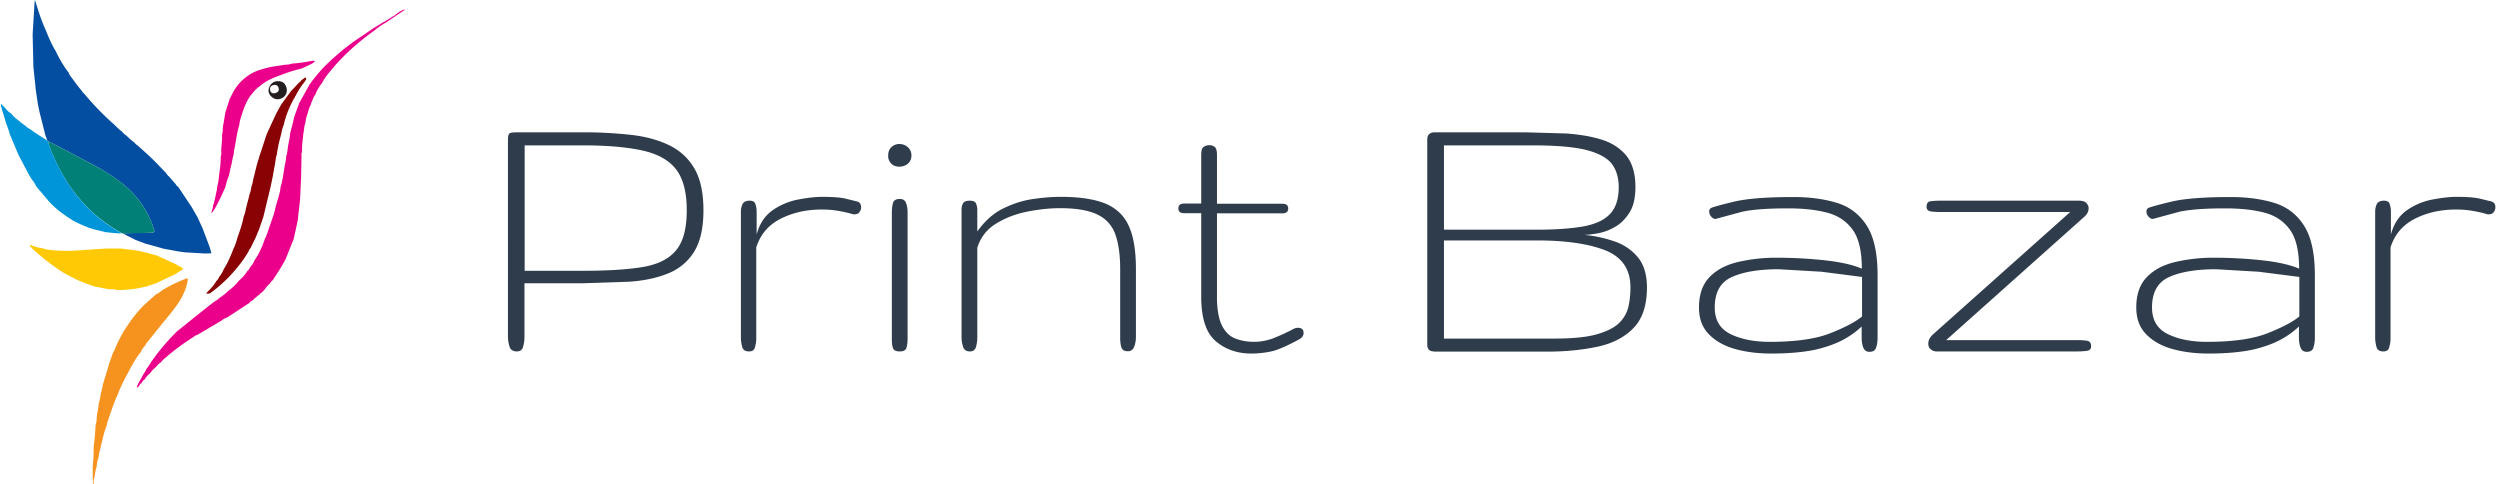 <svg xmlns="http://www.w3.org/2000/svg" xmlns:v="https://vecta.io/nano" viewBox="0 0 130.18 25.2"><g fill="#2f3c4c"><path d="M26.92 18.3c-.2 0-.33-.08-.38-.23s-.09-.34-.09-.55V7.27c0-.2.04-.31.11-.34s.21-.04.41-.04h3.4a21.76 21.76 0 0 1 2.55.14c.76.09 1.42.28 1.98.56.55.28.98.69 1.28 1.22.3.54.45 1.25.45 2.15 0 .93-.17 1.65-.5 2.17s-.79.89-1.37 1.12-1.25.37-2 .42l-2.4.08h-3.05v2.79c0 .2-.03.38-.08.54-.04.14-.15.22-.31.22zm.4-4.2h3.05c1.24 0 2.26-.06 3.06-.19s1.38-.41 1.76-.86c.38-.44.57-1.14.57-2.1 0-.95-.19-1.67-.57-2.15s-.98-.8-1.77-.97-1.81-.26-3.05-.26h-3.05v6.53z"></path><use href="#B"></use><path d="M46.84 8.68c-.18 0-.32-.05-.43-.16a.55.55 0 0 1-.16-.42c0-.18.05-.32.16-.43a.58.58 0 0 1 .43-.17c.17 0 .32.06.44.17s.18.26.18.43-.06.31-.18.42a.7.7 0 0 1-.44.16zm.01 9.62c-.19 0-.31-.06-.35-.17s-.06-.27-.06-.47v-6.58c0-.2.02-.37.06-.51s.16-.21.35-.21c.17 0 .28.07.33.21a1.42 1.42 0 0 1 .08.48v6.6c0 .18-.02.33-.06.46s-.15.19-.35.19zm3.66 0c-.19 0-.31-.08-.36-.24s-.08-.32-.08-.5v-6.64c0-.12.02-.22.07-.32s.17-.15.36-.15c.17 0 .28.05.32.14s.07.2.07.33v1.13c.38-.53.82-.93 1.32-1.18s1.01-.42 1.54-.5 1.02-.12 1.49-.12c.98 0 1.75.12 2.32.35.57.24.98.63 1.22 1.17.25.55.37 1.29.37 2.24v3.54c0 .18-.03.34-.09.5s-.17.24-.33.24c-.2 0-.31-.08-.35-.24a2.02 2.02 0 0 1-.05-.5v-3.54c0-.71-.08-1.3-.24-1.77a1.78 1.78 0 0 0-.91-1.05c-.45-.23-1.11-.35-1.98-.35-.53 0-1.1.06-1.71.18-.6.12-1.15.33-1.63.63a2.18 2.18 0 0 0-.97 1.26v4.63c0 .18-.02.34-.06.5s-.14.26-.32.26zm14.65.11c-.74 0-1.36-.22-1.86-.65s-.75-1.2-.75-2.31V11.1h-.9c-.19 0-.29-.08-.29-.25 0-.16.1-.25.29-.25h.9V8.06c0-.22.04-.36.13-.41a.49.49 0 0 1 .28-.09c.12 0 .21.03.29.09s.12.2.12.41v2.55h3.4c.21 0 .31.08.31.25 0 .16-.1.25-.31.25h-3.4v4.34c0 .66.09 1.16.26 1.5s.41.57.7.68.62.17.97.17c.33 0 .65-.06.96-.17.31-.12.68-.28 1.09-.5.08-.04.16-.06.24-.06.19 0 .29.09.29.27 0 .14-.08.25-.23.33-.57.31-1.03.52-1.37.61-.34.08-.72.13-1.12.13zm9.51-.11c-.23 0-.35-.12-.35-.36V7.27c0-.25.13-.38.4-.38h4.69l2.14.06c.69.05 1.3.15 1.85.32.54.17.97.45 1.29.84.31.39.47.93.47 1.63 0 .55-.1 1-.31 1.33s-.46.58-.76.75a2.77 2.77 0 0 1-.89.33c-.29.05-.53.08-.71.08.55.05 1.08.17 1.58.34a2.69 2.69 0 0 1 1.22.83c.31.38.47.9.47 1.57 0 .92-.23 1.62-.69 2.1s-1.08.81-1.87.98-1.67.26-2.64.26h-5.89zm.52-6.34h4.84c.98 0 1.79-.06 2.42-.17.63-.12 1.09-.33 1.39-.65s.45-.78.45-1.4c0-.46-.11-.86-.34-1.18s-.67-.57-1.31-.74c-.65-.17-1.6-.25-2.85-.25h-4.6v4.39zm0 5.67h5.77c.92 0 1.65-.07 2.18-.22s.93-.35 1.18-.6.41-.54.48-.86a4.62 4.62 0 0 0 .1-.99c0-.94-.44-1.58-1.32-1.93-.88-.34-2.06-.51-3.55-.51h-4.84v5.11zm17.05.78c-.7 0-1.33-.08-1.9-.24s-1.02-.42-1.36-.77-.51-.81-.51-1.39c0-.67.18-1.19.54-1.57s.85-.64 1.46-.79a8.68 8.68 0 0 1 2.07-.23 22.98 22.98 0 0 1 2.53.14c.81.09 1.44.24 1.88.43 0-.91-.16-1.59-.48-2.03s-.76-.74-1.34-.89-1.25-.22-2.03-.22c-1.07 0-1.86.06-2.4.18l-1.29.35-.08.02c-.08 0-.16-.04-.23-.13-.07-.08-.1-.17-.1-.26s.04-.15.12-.19c.12-.05.51-.16 1.18-.32s1.7-.24 3.09-.24c.84 0 1.59.1 2.25.3s1.18.59 1.56 1.18.57 1.45.57 2.6v3.26c0 .16-.02.32-.07.48-.04.16-.16.24-.35.24-.16 0-.26-.07-.32-.21s-.09-.32-.09-.54V17a4.26 4.26 0 0 1-.87.64c-.38.22-.88.41-1.5.56-.6.13-1.38.21-2.33.21zm-.08-.61c1.34 0 2.4-.15 3.15-.45.76-.3 1.31-.59 1.65-.87v-2.06l-2.11-.27-2.22-.13c-1.05 0-1.87.14-2.46.41s-.88.8-.88 1.58c0 .65.27 1.11.81 1.38s1.23.41 2.06.41zm8.68.5c-.12 0-.22-.04-.3-.11-.09-.07-.13-.17-.13-.3 0-.18.09-.34.27-.5l7.12-6.35h-6.73c-.2 0-.37-.01-.52-.03s-.23-.1-.23-.24c0-.18.07-.28.21-.29a3.68 3.68 0 0 1 .51-.03h7.21c.18 0 .32.04.39.12s.12.17.12.27c0 .17-.08.33-.25.47l-7.17 6.4h6.8c.2 0 .37.01.52.03s.23.12.23.29c0 .14-.08.22-.23.24a3.84 3.84 0 0 1-.5.03h-7.32zm14.17.11c-.7 0-1.33-.08-1.9-.24s-1.02-.42-1.36-.77-.51-.81-.51-1.39c0-.67.18-1.19.54-1.57s.85-.64 1.46-.79a8.68 8.68 0 0 1 2.07-.23 22.98 22.98 0 0 1 2.53.14c.81.09 1.44.24 1.88.43 0-.91-.16-1.59-.48-2.03s-.76-.74-1.34-.89-1.25-.22-2.03-.22c-1.07 0-1.86.06-2.4.18l-1.29.35-.08.02c-.08 0-.16-.04-.23-.13-.07-.08-.1-.17-.1-.26s.04-.15.12-.19c.12-.05.51-.16 1.18-.32s1.7-.24 3.09-.24c.84 0 1.59.1 2.25.3s1.18.59 1.56 1.18.57 1.45.57 2.6v3.26c0 .16-.02.32-.07.48-.04.16-.16.24-.35.24-.16 0-.26-.07-.32-.21s-.09-.32-.09-.54V17a4.26 4.26 0 0 1-.87.64c-.38.22-.88.41-1.5.56-.6.13-1.38.21-2.33.21zm-.08-.61c1.34 0 2.4-.15 3.15-.45.76-.3 1.31-.59 1.65-.87v-2.06l-2.11-.27-2.22-.13c-1.05 0-1.87.14-2.46.41s-.88.8-.88 1.58c0 .65.27 1.11.81 1.38s1.22.41 2.06.41z"></path><use href="#B" x="85.1"></use></g><path d="M4.88 25.2h-.04l-.01-.36v-.54l.04-.5.01-.58c.06-.36.07-.72.1-1.08.06-.18.05-.36.07-.54.03-.18.08-.35.08-.54.05-.18.1-.36.11-.54.05-.15.09-.31.11-.47l.35-1.16.19-.54c.05-.05.07-.12.1-.19l.15-.35.29-.54c.02-.04.05-.07.07-.11l.29-.43c.23-.31.47-.62.75-.88l.58-.52a1.19 1.19 0 0 0 .33-.22l.21-.12c.35-.2.71-.36 1.08-.5.04.01.03.05.04.08-.06.39-.21.74-.41 1.08-.37.58-.84 1.08-1.26 1.62l-.4.5c-.06.06-.12.13-.14.22-.12.1-.19.23-.25.36-.27.33-.47.71-.67 1.09-.19.35-.37.7-.51 1.08-.17.35-.29.72-.42 1.09-.05.18-.14.35-.16.54-.15.35-.21.72-.31 1.09-.03.18-.1.35-.11.54-.06.18-.1.36-.11.54-.07.17-.08.36-.11.54a.76.76 0 0 0-.04.34z" fill="#f6921e"></path><path d="M20.93.54c.05 0 .09-.06.14-.04-.02.04-.05.06-.09.08l-.96.64c-.18.1-.35.22-.51.36-.02.01-.04.03-.06.04-.76.55-1.46 1.16-2.07 1.87-.22.26-.45.52-.61.83-.15.19-.27.39-.36.62-.1.13-.14.29-.21.43 0 .02-.01.05-.01.07-.09.15-.13.31-.17.47-.06.15-.1.31-.11.47-.07.16-.07.34-.1.51-.01.04-.02.08-.02.12-.03.31-.08.61-.06.92-.06.06-.02.14-.03.22l-.02 1.04-.04.86c-.01.47-.09.93-.13 1.39l-.1.47-.12.54-.42 1.05c-.2.38-.43.73-.66 1.08-.06.05-.11.1-.14.17-.13.1-.23.24-.33.37l-.14.14c-.04.01-.07.03-.08.07h0a3.09 3.09 0 0 0-.39.33c-.06.01-.11.05-.14.11l-1.16.76c-.12.04-.22.1-.32.18l-.14.08-1.08.64c-.02.01-.05.01-.07.02-.56.36-1.1.73-1.59 1.17a.99.99 0 0 0-.25.25c-.12.06-.2.17-.28.26-.1.08-.19.16-.26.28-.11.1-.22.19-.29.33a.52.52 0 0 0-.18.21c-.12.04-.11.22-.25.22.08-.25.24-.46.35-.69.06-.09.13-.18.16-.28.08-.08.14-.19.2-.29a11.6 11.6 0 0 1 1.35-1.62l.03-.03 1.62-1.3.33-.25a1.14 1.14 0 0 0 .25-.18c.15-.11.31-.21.44-.35a.7.7 0 0 1 .1-.08 2.56 2.56 0 0 0 .47-.46l.08-.08c.16-.13.28-.29.39-.46a.25.25 0 0 0 .11-.15c.1-.12.2-.24.25-.39.24-.34.41-.73.54-1.12.09-.16.14-.34.2-.51.13-.39.29-.78.37-1.19l.14-.47c.05-.18.1-.36.11-.54.11-.34.15-.7.21-1.05.03-.18.08-.36.08-.54.07-.17.07-.36.1-.54.04-.23.1-.45.11-.68.09-.28.15-.58.22-.86l.25-.69.54-.97.15-.21.33-.4.22-.25.25-.25.28-.26.37-.32.18-.15.47-.36c.02-.02.05-.03.07-.05l1.05-.71 1.08-.65c.12-.11.24-.18.36-.25z" fill="#eb008b"></path><path d="M1.8.14c0-.04.01-.08.02-.14l.15.47a9.2 9.2 0 0 0 .43 1.14c.14.36.3.72.5 1.05.19.4.41.78.68 1.13A.55.55 0 0 0 3.7 4l.3.41.28.35c.02.04.05.08.09.1a14.15 14.15 0 0 0 1.57 1.62c.13.13.26.26.41.37.06.08.13.15.22.2.14.13.27.27.43.37a.4.4 0 0 0 .15.14l.4.36.21.19.33.32.21.22.32.33c.06.08.11.16.18.21l.35.4c.03.06.07.11.13.14l.7 1.05.31.54.26.57.37.98.09.32-.33.01-1.04-.06-.37-.05-.71-.13-.98-.27-.53-.2-.67-.34 1.52-.04c.12-.01.17-.01.12-.16-.24-.76-.64-1.42-1.19-1.98-.48-.48-1.04-.85-1.63-1.2l-1.37-.73-1.33-.69-.04-.04-.1-.28-.3-1.19-.09-.44-.09-.61c-.02-.12-.03-.24-.04-.36l-.1-.93-.04-1.71.1-1.65z" fill="#034ea1"></path><path d="M8.13 14.75c-.16.06-.32.09-.47.17-.04 0-.07 0-.11.01-.5.13-1 .18-1.51.17-.08-.06-.17-.03-.25-.03-.29-.02-.58-.11-.87-.15l-.58-.21c-.36-.14-.7-.33-1.04-.51a10.99 10.99 0 0 1-1.62-1.26l-.14-.15.03-.03h.02.02c.17.07.35.14.54.15.28.1.58.12.87.14.89.05 1.78-.09 2.67-.11h.33l.43.01c.02.03.05.03.08.03.38.01.75.1 1.11.18l.54.15 1.01.46c.1.11.28.1.35.26-.13.06-.25.13-.36.22l-1.05.5z" fill="#ffca05"></path><path d="M2.5 7.35l1.33.69 1.37.73c.59.34 1.15.72 1.63 1.2a4.96 4.96 0 0 1 1.19 1.98c.05.15-.01.15-.12.16-.51.04-1.02.03-1.52.04-.02-.01-.04-.01-.06-.02-.51-.29-.99-.62-1.43-1.01-.93-.84-1.62-1.85-2.11-3-.11-.24-.23-.5-.28-.77z" fill="#008077"></path><path d="M2.5 7.35c.05.28.18.53.29.79.49 1.15 1.18 2.16 2.11 3 .44.39.92.72 1.43 1.01-.15.02-.29-.02-.43-.02l-.4-.04-.58-.14c-.38-.1-.73-.27-1.08-.44-.47-.29-.92-.61-1.29-1.02l-.66-.78c-.07-.16-.16-.29-.26-.41l-.11-.18-.55-1.04-.46-1.09C.47 6.8.39 6.63.33 6.45l-.06-.19C.2 5.97.07 5.7.04 5.4c.06.05.11.09.16.15.12.13.22.28.38.36.13.18.3.3.47.43.03.06.09.07.14.11.14.12.28.23.44.32.26.2.55.36.82.54.02.01.03.02.05.04z" fill="#0094d9"></path><path d="M11.26 14.64c.07-.06.12-.13.15-.22.1-.12.18-.25.24-.4.21-.33.36-.68.5-1.05.09-.18.16-.38.21-.58.13-.37.26-.73.33-1.12.07-.15.1-.31.13-.47l.15-.57c0-.02.01-.04.01-.07a1.67 1.67 0 0 0 .11-.44c.07-.16.08-.34.13-.51l.15-.61.14-.47.38-1.15.5-1.08.26-.47.5-.68.44-.47c.05-.02.08-.06.1-.1l.21-.15c.04.02.04.05.05.09l-.11.17a3.52 3.52 0 0 0-.44.69c-.03.02-.03.04-.04.07h0c-.01.02-.02.05-.04.07h0l-.03.03c0 .01-.01.02-.01.04-.01.02-.02.05-.04.07h0c-.21.4-.37.82-.47 1.26-.07.15-.1.31-.13.47-.09.34-.18.69-.22 1.04-.06.16-.07.34-.1.51l-.11.61-.11.54-.39 1.62-.19.54c0 .01 0 .02-.01.04l-.21.51-.26.53c-.06.05-.08.12-.11.19l-.21.33c-.49.7-1.07 1.3-1.75 1.8-.02.02-.05.03-.08.04-.05 0-.11 0-.16-.01.2-.21.4-.4.53-.64z" fill="#8a0304"></path><path d="M16.39 3.21l-.15.11-.54.25a7.97 7.97 0 0 0-1.08.34c-.41.14-.8.31-1.12.6-.13.09-.24.2-.33.32-.29.31-.43.69-.56 1.08-.06.2-.14.4-.15.61-.11.33-.15.67-.21 1.01-.03.17-.08.33-.08.5-.07.2-.08.41-.14.61l-.11.51c-.08.19-.14.38-.18.58l-.21.47c-.16.3-.28.62-.52.91.01-.16.09-.28.08-.41.08-.16.09-.34.14-.51.02-.16.08-.31.08-.47.06-.2.08-.41.1-.61.04-.31.09-.62.08-.94.04-.09.04-.19.03-.29 0-.29.06-.57.04-.86.06-.18.02-.36.07-.54l.11-.65.14-.43.08-.25.17-.33a2.46 2.46 0 0 1 1.42-1.19l.51-.14.72-.11c.14-.02.29-.01.43-.07.36-.02.72-.08 1.08-.15.02.02.09-.03.1.05z" fill="#eb008b"></path><path d="M14.56 4.23c.15.02.14.05.22.09.29.31.16.76-.24.84-.21.04-.35-.06-.48-.2-.02-.05-.05-.1-.07-.15 0-.02 0-.05-.01-.07.01-.01.01-.02 0-.03.04-.33.26-.52.58-.48zm-.33.63c.18 0 .3-.1.29-.22-.01-.13-.09-.23-.23-.22-.12.01-.23.07-.23.22 0 .14.08.21.17.22z" fill="#231f20"></path><defs><path id="B" d="M39 18.3c-.19 0-.31-.08-.35-.23a1.87 1.87 0 0 1-.07-.49v-6.55c0-.16.03-.29.09-.41.06-.11.18-.17.37-.17.15 0 .25.05.29.16s.07.25.07.41v1.19c.15-.56.43-.98.83-1.26a3.47 3.47 0 0 1 1.33-.56c.48-.09.89-.14 1.25-.14.53 0 .91.03 1.16.08l.66.16c.14.04.21.14.21.31 0 .09-.03.17-.09.25s-.15.11-.26.11h-.06c-.01 0-.03-.01-.07-.02-.27-.08-.52-.13-.77-.17a4.97 4.97 0 0 0-.79-.06c-.81 0-1.52.16-2.15.48s-1.05.81-1.27 1.49v4.71c0 .18-.02.34-.07.49-.03.15-.14.22-.31.22z"></path></defs></svg>
